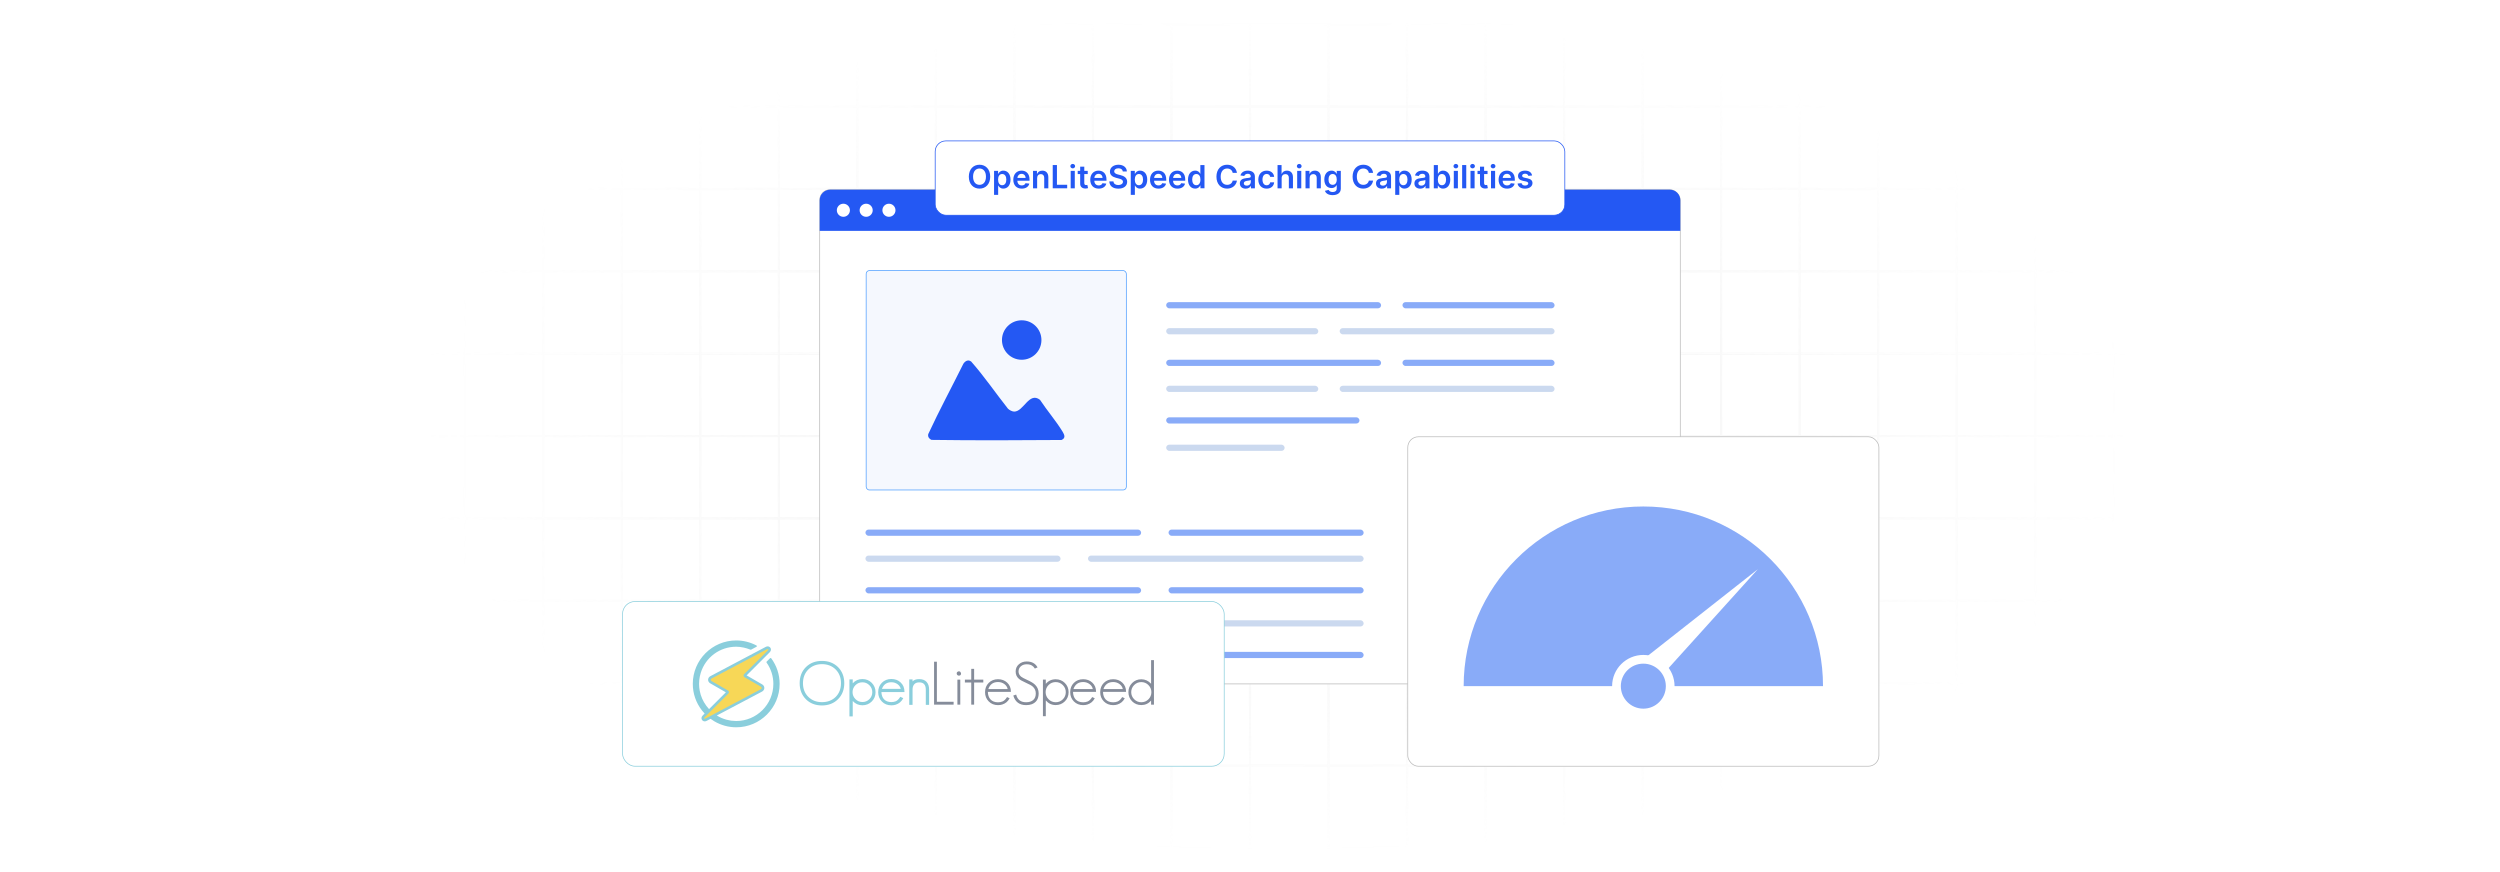 <?xml version="1.0" encoding="UTF-8"?>
<svg id="Layer_1" data-name="Layer 1" xmlns="http://www.w3.org/2000/svg" xmlns:xlink="http://www.w3.org/1999/xlink" viewBox="0 0 860 300">
  <defs>
    <filter id="luminosity-invert" x="39.647" y="-.272" width="782.115" height="300.272" color-interpolation-filters="sRGB" filterUnits="userSpaceOnUse">
      <feColorMatrix result="cm" values="-1 0 0 0 1 0 -1 0 0 1 0 0 -1 0 1 0 0 0 1 0"/>
    </filter>
    <radialGradient id="radial-gradient" cx="439.235" cy="148.479" fx="439.235" fy="148.479" r="298.487" gradientTransform="translate(0 74.962) scale(1 .495)" gradientUnits="userSpaceOnUse">
      <stop offset=".123" stop-color="#000" stop-opacity=".95"/>
      <stop offset="1" stop-color="#000" stop-opacity="0"/>
    </radialGradient>
    <mask id="mask" x="39.647" y="-.272" width="782.115" height="300.272" maskUnits="userSpaceOnUse">
      <g filter="url(#luminosity-invert)">
        <rect x="39.647" y="-.272" width="782.115" height="300.272" fill="url(#radial-gradient)"/>
      </g>
    </mask>
  </defs>
  <rect y="0" width="860" height="300" fill="#fff"/>
  <g mask="url(#mask)">
    <g opacity=".4">
      <path d="M808.41,291.922H51.59V8.078h756.819v283.845ZM52.09,291.422h755.819V8.578H52.09v282.845Z" fill="#e6e6e6" stroke="#d6d6d6" stroke-miterlimit="10" stroke-width=".25"/>
      <rect x="51.84" y="36.413" width="756.319" height=".5" fill="#e6e6e6" stroke="#d6d6d6" stroke-miterlimit="10" stroke-width=".25"/>
      <rect x="51.84" y="64.747" width="756.319" height=".5" fill="#e6e6e6" stroke="#d6d6d6" stroke-miterlimit="10" stroke-width=".25"/>
      <rect x="51.84" y="93.082" width="756.319" height=".5" fill="#e6e6e6" stroke="#d6d6d6" stroke-miterlimit="10" stroke-width=".25"/>
      <rect x="51.84" y="121.415" width="756.319" height=".5" fill="none" stroke="#d6d6d6" stroke-miterlimit="10" stroke-width=".25"/>
      <rect x="51.84" y="149.75" width="756.319" height=".5" fill="#e6e6e6" stroke="#d6d6d6" stroke-miterlimit="10" stroke-width=".25"/>
      <rect x="51.84" y="178.084" width="756.319" height=".5" fill="#e6e6e6" stroke="#d6d6d6" stroke-miterlimit="10" stroke-width=".25"/>
      <rect x="51.84" y="206.418" width="756.319" height=".5" fill="#e6e6e6" stroke="#d6d6d6" stroke-miterlimit="10" stroke-width=".25"/>
      <rect x="51.84" y="234.753" width="756.319" height=".5" fill="#e6e6e6" stroke="#d6d6d6" stroke-miterlimit="10" stroke-width=".25"/>
      <rect x="51.84" y="263.087" width="756.319" height=".5" fill="#e6e6e6" stroke="#d6d6d6" stroke-miterlimit="10" stroke-width=".25"/>
      <rect x="780.898" y="8.328" width=".5" height="283.345" fill="#e6e6e6" stroke="#d6d6d6" stroke-miterlimit="10" stroke-width=".25"/>
      <rect x="753.887" y="8.328" width=".5" height="283.345" fill="#e6e6e6" stroke="#d6d6d6" stroke-miterlimit="10" stroke-width=".25"/>
      <rect x="726.875" y="8.328" width=".5" height="283.345" fill="#e6e6e6" stroke="#d6d6d6" stroke-miterlimit="10" stroke-width=".25"/>
      <rect x="699.864" y="8.328" width=".5" height="283.345" fill="#e6e6e6" stroke="#d6d6d6" stroke-miterlimit="10" stroke-width=".25"/>
      <rect x="672.852" y="8.328" width=".5" height="283.345" fill="#e6e6e6" stroke="#d6d6d6" stroke-miterlimit="10" stroke-width=".25"/>
      <rect x="645.841" y="8.328" width=".5" height="283.345" fill="#e6e6e6" stroke="#d6d6d6" stroke-miterlimit="10" stroke-width=".25"/>
      <rect x="618.83" y="8.328" width=".5" height="283.345" fill="#e6e6e6" stroke="#d6d6d6" stroke-miterlimit="10" stroke-width=".25"/>
      <rect x="591.818" y="8.328" width=".5" height="283.345" fill="#e6e6e6" stroke="#d6d6d6" stroke-miterlimit="10" stroke-width=".25"/>
      <rect x="564.807" y="8.328" width=".5" height="283.345" fill="#e6e6e6" stroke="#d6d6d6" stroke-miterlimit="10" stroke-width=".25"/>
      <rect x="537.795" y="8.328" width=".5" height="283.345" fill="#e6e6e6" stroke="#d6d6d6" stroke-miterlimit="10" stroke-width=".25"/>
      <rect x="510.784" y="8.328" width=".5" height="283.345" fill="#e6e6e6" stroke="#d6d6d6" stroke-miterlimit="10" stroke-width=".25"/>
      <rect x="483.772" y="8.328" width=".5" height="283.345" fill="#e6e6e6" stroke="#d6d6d6" stroke-miterlimit="10" stroke-width=".25"/>
      <rect x="456.761" y="8.328" width=".5" height="283.345" fill="#e6e6e6" stroke="#d6d6d6" stroke-miterlimit="10" stroke-width=".25"/>
      <rect x="429.75" y="8.328" width=".5" height="283.345" fill="#e6e6e6" stroke="#d6d6d6" stroke-miterlimit="10" stroke-width=".25"/>
      <rect x="402.738" y="8.328" width=".5" height="283.345" fill="#e6e6e6" stroke="#d6d6d6" stroke-miterlimit="10" stroke-width=".25"/>
      <rect x="375.727" y="8.328" width=".5" height="283.345" fill="#e6e6e6" stroke="#d6d6d6" stroke-miterlimit="10" stroke-width=".25"/>
      <rect x="348.716" y="8.328" width=".5" height="283.345" fill="#e6e6e6" stroke="#d6d6d6" stroke-miterlimit="10" stroke-width=".25"/>
      <rect x="321.704" y="8.328" width=".5" height="283.345" fill="#e6e6e6" stroke="#d6d6d6" stroke-miterlimit="10" stroke-width=".25"/>
      <rect x="294.693" y="8.328" width=".5" height="283.345" fill="#e6e6e6" stroke="#d6d6d6" stroke-miterlimit="10" stroke-width=".25"/>
      <rect x="267.682" y="8.328" width=".5" height="283.345" fill="#e6e6e6" stroke="#d6d6d6" stroke-miterlimit="10" stroke-width=".25"/>
      <rect x="240.67" y="8.328" width=".5" height="283.345" fill="#e6e6e6" stroke="#d6d6d6" stroke-miterlimit="10" stroke-width=".25"/>
      <rect x="213.659" y="8.328" width=".5" height="283.345" fill="#e6e6e6" stroke="#d6d6d6" stroke-miterlimit="10" stroke-width=".25"/>
      <rect x="186.648" y="8.328" width=".5" height="283.345" fill="#e6e6e6" stroke="#d6d6d6" stroke-miterlimit="10" stroke-width=".25"/>
      <rect x="159.636" y="8.328" width=".5" height="283.345" fill="#e6e6e6" stroke="#d6d6d6" stroke-miterlimit="10" stroke-width=".25"/>
      <rect x="132.625" y="8.328" width=".5" height="283.345" fill="#e6e6e6" stroke="#d6d6d6" stroke-miterlimit="10" stroke-width=".25"/>
      <rect x="105.613" y="8.328" width=".5" height="283.345" fill="#e6e6e6" stroke="#d6d6d6" stroke-miterlimit="10" stroke-width=".25"/>
      <rect x="78.602" y="8.328" width=".5" height="283.345" fill="#e6e6e6" stroke="#d6d6d6" stroke-miterlimit="10" stroke-width=".25"/>
    </g>
  </g>
  <rect x="281.977" y="65.247" width="296.046" height="170.007" rx="3.608" ry="3.608" fill="#fff" stroke="#bababa" stroke-miterlimit="10" stroke-width=".25"/>
  <path d="M285.585,65.247h288.83c1.991,0,3.608,1.617,3.608,3.608v10.559h-296.046v-10.559c0-1.991,1.617-3.608,3.608-3.608Z" fill="#2458f3"/>
  <g>
    <circle cx="290.123" cy="72.33" r="2.251" fill="#fff"/>
    <circle cx="297.96" cy="72.33" r="2.251" fill="#fff"/>
    <circle cx="305.796" cy="72.33" r="2.251" fill="#fff"/>
  </g>
  <rect x="297.96" y="93.082" width="89.5" height="75.477" rx="1.111" ry="1.111" fill="#f5f8fe" stroke="#4d9eff" stroke-miterlimit="10" stroke-width=".25"/>
  <g>
    <path d="M332.849,124.023c.517-.075.772.071,1.207.314,4.524,5.126,8.413,10.854,12.667,16.23.475.49,1.455,1.009,2.136,1.02,3.278.054,5.128-6.963,8.9-4.042,2.398,3.644,5.512,7.236,7.76,10.938.67,1.103,1.148,2.221-.362,2.87-14.891.114-29.849.181-44.73-.034-.81-.344-1.322-1.079-1.118-1.98,3.788-8.176,8.081-16.134,12.089-24.213.319-.484.858-1.017,1.451-1.103Z" fill="#2458f3"/>
    <circle cx="351.465" cy="116.969" r="6.789" fill="#2458f3"/>
  </g>
  <rect x="484.272" y="150.25" width="162.069" height="113.337" rx="3.657" ry="3.657" fill="#fff" stroke="#bababa" stroke-miterlimit="10" stroke-width=".25"/>
  <g>
    <path d="M503.499,236.038c0-34.136,27.672-61.808,61.808-61.808s61.808,27.672,61.808,61.808" fill="#89abf8"/>
    <g>
      <circle cx="565.307" cy="236.038" r="9.242" fill="#89abf8" stroke="#fff" stroke-miterlimit="10" stroke-width="3"/>
      <polygon points="565.307 226.796 604.695 195.807 572.997 230.914 565.307 226.796" fill="#fff"/>
    </g>
  </g>
  <g>
    <rect x="401.161" y="103.933" width="73.938" height="2.135" rx="1.068" ry="1.068" fill="#89abf8"/>
    <rect x="482.446" y="103.933" width="52.333" height="2.135" rx="1.068" ry="1.068" fill="#89abf8"/>
  </g>
  <g>
    <rect x="460.84" y="112.873" width="73.938" height="2.135" rx="1.068" ry="1.068" transform="translate(995.619 227.881) rotate(-180)" fill="#cbd9ef"/>
    <rect x="401.161" y="112.873" width="52.333" height="2.135" rx="1.068" ry="1.068" transform="translate(854.655 227.881) rotate(-180)" fill="#cbd9ef"/>
  </g>
  <g>
    <rect x="401.161" y="123.757" width="73.938" height="2.135" rx="1.068" ry="1.068" fill="#89abf8"/>
    <rect x="482.446" y="123.757" width="52.333" height="2.135" rx="1.068" ry="1.068" fill="#89abf8"/>
  </g>
  <g>
    <rect x="297.709" y="182.174" width="94.84" height="2.135" rx="1.068" ry="1.068" fill="#89abf8"/>
    <rect x="401.972" y="182.174" width="67.127" height="2.135" rx="1.068" ry="1.068" fill="#89abf8"/>
  </g>
  <g>
    <rect x="374.259" y="191.114" width="94.84" height="2.135" rx="1.068" ry="1.068" transform="translate(843.358 384.364) rotate(-180)" fill="#cbd9ef"/>
    <rect x="297.709" y="191.114" width="67.127" height="2.135" rx="1.068" ry="1.068" transform="translate(662.544 384.364) rotate(-180)" fill="#cbd9ef"/>
  </g>
  <g>
    <rect x="297.709" y="201.999" width="94.84" height="2.135" rx="1.068" ry="1.068" fill="#89abf8"/>
    <rect x="401.972" y="201.999" width="67.127" height="2.135" rx="1.068" ry="1.068" fill="#89abf8"/>
  </g>
  <g>
    <rect x="374.259" y="213.361" width="94.84" height="2.135" rx="1.068" ry="1.068" transform="translate(843.358 428.857) rotate(-180)" fill="#cbd9ef"/>
    <rect x="297.709" y="213.361" width="67.127" height="2.135" rx="1.068" ry="1.068" transform="translate(662.544 428.857) rotate(-180)" fill="#cbd9ef"/>
  </g>
  <g>
    <rect x="297.709" y="224.245" width="94.84" height="2.135" rx="1.068" ry="1.068" fill="#89abf8"/>
    <rect x="401.972" y="224.245" width="67.127" height="2.135" rx="1.068" ry="1.068" fill="#89abf8"/>
  </g>
  <g>
    <rect x="460.84" y="132.697" width="73.938" height="2.135" rx="1.068" ry="1.068" transform="translate(995.619 267.53) rotate(-180)" fill="#cbd9ef"/>
    <rect x="401.161" y="132.697" width="52.333" height="2.135" rx="1.068" ry="1.068" transform="translate(854.655 267.53) rotate(-180)" fill="#cbd9ef"/>
  </g>
  <rect x="401.161" y="143.552" width="66.5" height="2.135" rx="1.068" ry="1.068" transform="translate(868.822 289.239) rotate(180)" fill="#89abf8"/>
  <rect x="401.161" y="152.966" width="40.752" height="2.135" rx="1.068" ry="1.068" transform="translate(843.075 308.067) rotate(-180)" fill="#cbd9ef"/>
  <g>
    <rect x="214.155" y="206.918" width="206.975" height="56.669" rx="4.303" ry="4.303" fill="#fff" stroke="#8acedc" stroke-miterlimit="10" stroke-width=".25"/>
    <g>
      <path d="M265.29,226.441c-.043-.059-.111-.096-.183-.101-.073-.006-.144.021-.197.072l-1.187,1.183c-.087.086-.098.223-.028.323,1.531,2.164,2.341,4.7,2.341,7.335,0,7.045-5.741,12.777-12.797,12.777-.49,0-.999-.035-1.6-.11-.037-.005-.198-.03-.298-.046-.503-.077-.968-.173-1.421-.294,0,0-.071-.018-.087-.023-.004-.002-.008-.003-.012-.004-.571-.161-1.128-.36-1.656-.591-.527-.228-1.057-.507-1.577-.829l15.542-8.22c.494-.262.794-.723.803-1.231.012-.51-.27-.981-.755-1.262l-5.339-3.089,7.899-7.899c.567-.566.522-1.076.386-1.401-.163-.403-.587-.684-1.03-.684-.239,0-.46.064-.74.214l-18.961,10.027c-.496.262-.798.724-.808,1.237-.007.511.279.982.764,1.257l5.347,3.077-5.779,5.777c-.321-.348-.625-.714-.905-1.09-1.181-1.592-1.956-3.352-2.305-5.228-.005-.026-.009-.053-.013-.081-0-.006-.001-.011-.002-.017l-.007-.039c-.052-.309-.11-.669-.144-1.027-.008-.084-.011-.172-.013-.255,0-.002,0-.004-0-.006l-.019-.325c-.012-.183-.026-.392-.026-.603,0-.874.087-1.741.26-2.577.08-.391.18-.777.296-1.148.004-.013.006-.022.009-.036.001-.006.004-.02.006-.028 0-.001 0-.001 0-.002,1.672-5.383,6.577-9,12.207-9.0.775,0,1.569.09,2.499.282l.113.024c.292.062.617.145.993.255.199.058.399.13.575.193l.167.06c.152.052.311.108.456.168.003.001.005.002.008.003.021.008.04.017.06.026l.009.004c.071.032.153.03.222-.006l1.869-.99c.082-.043.134-.129.134-.222,0-.093-.051-.178-.134-.222-2.142-1.137-4.553-1.738-6.971-1.738-8.237,0-14.939,6.701-14.939,14.939,0,3.339,1.096,6.508,3.17,9.166.273.35.576.701.899,1.045l-.609.61c-.566.562-.523,1.071-.388,1.398.167.404.592.685,1.034.685.234,0,.462-.065.738-.212l1.268-.672c.417.307.838.587,1.254.833,2.308,1.365,4.927,2.086,7.573,2.086,8.237,0,14.938-6.702,14.938-14.939-0-3.184-1.005-6.231-2.907-8.812Z" fill="#8acedc"/>
      <path d="M242.426,247.254c-.074,0-.172-.062-.198-.126-.021-.051-.065-.158.19-.412l8.149-8.148c.143-.142.212-.347.186-.547-.026-.2-.147-.38-.322-.48l-5.631-3.24c-.197-.112-.313-.285-.31-.462.003-.175.125-.344.325-.449l18.962-10.027c.181-.096.264-.109.317-.109.075,0,.167.057.193.121.025.059.069.165-.187.42l-8.131,8.131c-.142.143-.212.347-.186.547.026.2.146.38.321.481l5.621,3.252c.194.113.308.284.304.459-.003.178-.123.347-.322.452l-18.965,10.031c-.179.095-.262.107-.315.107Z" fill="#f7d757"/>
      <g>
        <path d="M282.749,227.349c-2.242,0-4.103.724-5.532,2.153-1.415,1.415-2.132,3.269-2.132,5.511s.724,4.103,2.153,5.532c1.415,1.415,3.269,2.132,5.511,2.132s4.103-.724,5.531-2.152c1.429-1.415,2.153-3.269,2.153-5.511s-.724-4.103-2.153-5.532c-1.442-1.415-3.303-2.132-5.531-2.132ZM287.477,239.74c-1.221,1.194-2.812,1.8-4.728,1.8-1.903,0-3.486-.619-4.707-1.84-1.208-1.207-1.82-2.784-1.82-4.687s.619-3.486,1.84-4.707c1.221-1.221,2.798-1.84,4.687-1.84,1.915,0,3.506.619,4.728,1.84,1.208,1.208,1.82,2.792,1.82,4.707,0,1.929-.612,3.52-1.819,4.727Z" fill="#8acedc"/>
        <path d="M296.674,233.595c-1.345,0-2.466.489-3.333,1.456v-1.333h-1.137v12.727h1.137v-5.296c.898.974,2.019,1.467,3.333,1.467,1.264,0,2.346-.442,3.218-1.313.858-.858,1.293-1.934,1.293-3.197s-.442-2.346-1.313-3.218c-.858-.858-1.934-1.293-3.197-1.293ZM299.067,240.519c-.65.65-1.456.98-2.393.98-.924,0-1.729-.337-2.393-1.001-.664-.664-1.001-1.47-1.001-2.393,0-.938.337-1.75,1.001-2.414.65-.65,1.456-.98,2.393-.98.924,0,1.729.337,2.393,1.001.664.664,1.001,1.47,1.001,2.393,0,.937-.337,1.749-1.001,2.413Z" fill="#8acedc"/>
        <path d="M309.84,234.782c-.843-.801-1.925-1.208-3.215-1.208-1.304,0-2.401.435-3.259,1.293-.844.844-1.272,1.934-1.272,3.238,0,1.291.435,2.381,1.292,3.238.844.858,1.934,1.293,3.239,1.293.545,0,1.042-.071,1.479-.212,1.139-.365,1.994-1.079,2.543-2.12l.037-.07.037-.069-.071-.033-.889-.408-.06-.028-.035.056-.035.056c-.445.72-.952,1.203-1.507,1.436-.443.183-.948.275-1.499.275-1.072,0-1.924-.328-2.533-.976-.558-.608-.854-1.44-.88-2.474h7.923v-.149c-0-1.279-.436-2.335-1.296-3.139ZM303.392,236.973c.545-1.515,1.633-2.283,3.233-2.283.796,0,1.511.225,2.125.668.582.416.956.959,1.113,1.614h-6.471Z" fill="#8acedc"/>
        <path d="M318.734,234.563c-.587-.629-1.437-.948-2.525-.948-1.049,0-1.817.267-2.288.795v-.692h-1.137v8.755h1.137v-5.289c0-.763.201-1.371.597-1.805.379-.429.948-.647,1.691-.647,1.526,0,2.268.829,2.268,2.534v5.206h1.137v-5.288c0-1.112-.296-1.993-.879-2.62Z" fill="#8acedc"/>
      </g>
      <g>
        <path d="M354.949,234.714c-.465-.28-1.026-.567-1.667-.854-1.014-.459-1.697-.828-2.032-1.096-.579-.5-.873-1.094-.873-1.765,0-.751.28-1.366.833-1.827.517-.437,1.176-.659,1.959-.659.746,0,1.36.148,1.824.439.371.213.693.542.959.979l.034.056.06-.026.799-.348.075-.033-.04-.071c-.721-1.303-1.969-1.963-3.71-1.963-1.052,0-1.95.323-2.671.961-.737.625-1.111,1.464-1.111,2.492s.367,1.867,1.091,2.493c.425.385,1.231.844,2.394,1.363.609.271,1.117.518,1.51.734.388.214.679.41.866.584.705.625,1.062,1.419,1.062,2.362,0,.997-.301,1.763-.896,2.278-.584.504-1.401.76-2.429.76-1.822,0-2.938-.84-3.409-2.566l-.021-.076-.075.026-.84.287-.068.023.021.069c.649,2.141,2.127,3.227,4.392,3.227.728,0,1.371-.098,1.909-.291,1.595-.596,2.404-1.853,2.405-3.735,0-1.175-.407-2.172-1.21-2.961-.288-.288-.672-.578-1.14-.86Z" fill="#858c9a"/>
        <path d="M363.163,233.669c-1.393,0-2.538.532-3.407,1.581v-1.458h-.988v12.579h.988v-5.417c.905,1.054,2.05,1.588,3.407,1.588,1.243,0,2.308-.434,3.165-1.292.843-.844,1.271-1.901,1.271-3.144s-.434-2.308-1.291-3.165c-.844-.844-1.902-1.271-3.145-1.271ZM363.163,241.573c-.944,0-1.767-.344-2.446-1.022-.678-.679-1.023-1.502-1.023-2.446,0-.958.344-1.788,1.023-2.466.665-.665,1.488-1.002,2.446-1.002.944,0,1.767.344,2.446,1.022.678.679,1.022,1.502,1.022,2.446,0,.958-.344,1.788-1.022,2.466-.665.665-1.488,1.002-2.446,1.002Z" fill="#858c9a"/>
        <path d="M375.767,234.836c-.829-.788-1.893-1.187-3.163-1.187-1.284,0-2.363.427-3.206,1.271-.83.83-1.25,1.902-1.25,3.186,0,1.271.427,2.343,1.271,3.186.83.843,1.901,1.271,3.186,1.271.537,0,1.027-.07,1.456-.208,1.119-.359,1.961-1.06,2.5-2.084l.037-.07-.071-.033-.758-.348-.06-.028-.034.056c-.454.734-.972,1.227-1.542,1.466-.452.186-.966.281-1.528.281-1.093,0-1.964-.337-2.587-1-.585-.637-.888-1.511-.901-2.598h7.925v-.074c-0-1.258-.428-2.296-1.273-3.085ZM369.265,237.048c.545-1.613,1.668-2.432,3.338-2.432.813,0,1.542.23,2.168.682.625.446,1.015,1.035,1.162,1.749h-6.668Z" fill="#858c9a"/>
        <path d="M386.087,234.836c-.829-.788-1.893-1.187-3.163-1.187-1.284,0-2.363.427-3.206,1.271-.83.83-1.25,1.902-1.25,3.186,0,1.271.427,2.343,1.271,3.186.829.843,1.901,1.271,3.186,1.271.537,0,1.027-.07,1.456-.208,1.119-.359,1.961-1.06,2.5-2.084l.037-.07-.071-.033-.758-.348-.06-.028-.035.056c-.453.734-.972,1.227-1.542,1.466-.452.186-.966.281-1.528.281-1.093,0-1.964-.337-2.587-1-.585-.637-.888-1.511-.901-2.598h7.925v-.074c-0-1.258-.429-2.296-1.273-3.085ZM379.585,237.048c.545-1.613,1.668-2.432,3.338-2.432.813,0,1.542.23,2.168.682.625.446,1.015,1.035,1.162,1.749h-6.668Z" fill="#858c9a"/>
        <path d="M396.889,227.096h-.914v8.11c-.928-1.02-2.06-1.536-3.366-1.536-1.243,0-2.308.434-3.165,1.292-.843.843-1.271,1.901-1.271,3.145s.434,2.309,1.292,3.165c.843.843,1.901,1.271,3.145,1.271,1.342,0,2.474-.515,3.366-1.53v1.387h.988v-15.302h-.074ZM392.609,234.637c.945,0,1.767.344,2.446,1.022.678.679,1.023,1.502,1.023,2.446,0,.958-.344,1.788-1.023,2.466-.665.665-1.488,1.002-2.446,1.002-.944,0-1.767-.344-2.446-1.022-.678-.679-1.023-1.502-1.023-2.446,0-.958.344-1.788,1.023-2.466.665-.665,1.488-1.002,2.446-1.002Z" fill="#858c9a"/>
        <polygon points="322.288 241.41 322.288 227.702 322.288 227.628 322.214 227.628 321.395 227.628 321.32 227.628 321.32 227.702 321.32 242.324 321.32 242.398 321.395 242.398 327.965 242.398 328.04 242.398 328.04 242.324 328.04 241.484 328.04 241.41 327.965 241.41 322.288 241.41" fill="#858c9a"/>
        <path d="M329.852,230.925h-.007l-.007.001c-.489.089-.737.341-.737.749.015.227.091.408.227.544l.004.004.004.003c.176.132.35.199.515.199.491,0,.75-.259.75-.75v-.009l-.002-.009c-.118-.486-.369-.732-.748-.732Z" fill="#858c9a"/>
        <polygon points="329.422 233.792 329.348 233.792 329.348 233.866 329.348 242.324 329.348 242.398 329.422 242.398 330.262 242.398 330.336 242.398 330.336 242.324 330.336 233.866 330.336 233.792 330.262 233.792 329.422 233.792" fill="#858c9a"/>
        <polygon points="335.1 233.792 335.1 230.16 335.1 230.085 335.026 230.085 334.186 230.085 334.112 230.085 334.112 230.16 334.112 233.792 331.999 233.792 331.925 233.792 331.925 233.866 331.925 234.706 331.925 234.78 331.999 234.78 334.112 234.78 334.112 242.323 334.112 242.398 334.186 242.398 335.026 242.398 335.1 242.398 335.1 242.323 335.1 234.78 338.181 234.78 338.255 234.78 338.255 234.706 338.255 233.866 338.255 233.792 338.181 233.792 335.1 233.792" fill="#858c9a"/>
        <path d="M346.476,234.836c-.829-.788-1.893-1.187-3.163-1.187-1.284,0-2.363.427-3.206,1.271-.83.83-1.25,1.902-1.25,3.186,0,1.271.427,2.343,1.271,3.186.83.843,1.901,1.271,3.186,1.271.537,0,1.027-.07,1.456-.208,1.12-.359,1.961-1.06,2.5-2.084l.037-.07-.071-.033-.758-.348-.06-.028-.035.056c-.454.734-.973,1.227-1.542,1.465-.452.186-.966.281-1.528.281-1.093,0-1.964-.337-2.587-1-.585-.636-.888-1.51-.901-2.598h7.925v-.074c-0-1.257-.429-2.295-1.273-3.085ZM339.975,237.048c.545-1.613,1.668-2.432,3.338-2.432.812,0,1.542.23,2.168.682.625.447,1.015,1.035,1.162,1.749h-6.668Z" fill="#858c9a"/>
      </g>
    </g>
  </g>
  <g>
    <rect x="321.705" y="48.471" width="216.591" height="25.563" rx="3.662" ry="3.662" fill="#fff" stroke="#2458f3" stroke-miterlimit="10" stroke-width=".25"/>
    <g>
      <path d="M336.953,64.885c-2.102,0-3.676-1.527-3.676-4.109,0-2.586,1.574-4.109,3.676-4.109,2.098,0,3.676,1.523,3.676,4.109s-1.578,4.109-3.676,4.109ZM336.953,57.967c-1.301,0-2.219.988-2.219,2.809s.918,2.809,2.219,2.809c1.305,0,2.219-.988,2.219-2.809s-.914-2.809-2.219-2.809Z" fill="#2458f3"/>
      <path d="M341.953,58.775h1.391v.992h.082c.215-.434.656-1.07,1.715-1.07,1.387,0,2.477,1.086,2.477,3.086,0,1.977-1.059,3.098-2.473,3.098-1.031,0-1.496-.613-1.719-1.051h-.059v3.195h-1.414v-8.25ZM344.75,63.721c.934,0,1.426-.82,1.426-1.945,0-1.117-.484-1.918-1.426-1.918-.91,0-1.41.754-1.41,1.918s.508,1.945,1.41,1.945Z" fill="#2458f3"/>
      <path d="M348.575,61.81c0-1.852,1.121-3.113,2.84-3.113,1.477,0,2.742.926,2.742,3.031v.434h-4.18c.012,1.027.617,1.629,1.531,1.629.609,0,1.078-.266,1.27-.773l1.32.148c-.25,1.043-1.211,1.727-2.609,1.727-1.809,0-2.914-1.199-2.914-3.082ZM352.802,61.209c-.008-.816-.555-1.41-1.367-1.41-.844,0-1.41.644-1.453,1.41h2.82Z" fill="#2458f3"/>
      <path d="M356.775,64.775h-1.414v-6h1.352v1.02h.07c.273-.668.891-1.098,1.789-1.098,1.238,0,2.059.82,2.055,2.258v3.82h-1.414v-3.602c0-.801-.438-1.281-1.168-1.281-.746,0-1.27.5-1.27,1.367v3.516Z" fill="#2458f3"/>
      <path d="M362.139,56.775h1.449v6.785h3.523v1.215h-4.973v-8Z" fill="#2458f3"/>
      <path d="M368.202,57.158c0-.426.367-.769.82-.769.449,0,.816.344.816.769,0,.422-.367.766-.816.766-.453,0-.82-.344-.82-.766ZM368.312,58.775h1.414v6h-1.414v-6Z" fill="#2458f3"/>
      <path d="M374.179,59.869h-1.184v3.102c0,.57.285.695.641.695.176,0,.336-.035.414-.055l.238,1.105c-.152.051-.43.129-.832.141-1.062.031-1.883-.523-1.875-1.652v-3.336h-.852v-1.094h.852v-1.438h1.414v1.438h1.184v1.094Z" fill="#2458f3"/>
      <path d="M375.047,61.81c0-1.852,1.121-3.113,2.84-3.113,1.477,0,2.742.926,2.742,3.031v.434h-4.18c.012,1.027.617,1.629,1.531,1.629.609,0,1.078-.266,1.27-.773l1.32.148c-.25,1.043-1.211,1.727-2.609,1.727-1.809,0-2.914-1.199-2.914-3.082ZM379.274,61.209c-.008-.816-.555-1.41-1.367-1.41-.844,0-1.41.644-1.453,1.41h2.82Z" fill="#2458f3"/>
      <path d="M384.735,57.893c-.906,0-1.445.441-1.449,1.043-.008.668.703.945,1.359,1.102l.75.188c1.203.285,2.348.918,2.352,2.305-.004,1.41-1.117,2.367-3.035,2.367-1.863,0-3.047-.894-3.106-2.484h1.426c.059.84.762,1.246,1.668,1.246.945,0,1.594-.457,1.598-1.141-.004-.621-.574-.891-1.438-1.109l-.91-.234c-1.316-.34-2.133-1-2.133-2.148-.004-1.414,1.258-2.359,2.938-2.359,1.703,0,2.856.957,2.883,2.309h-1.395c-.074-.68-.644-1.082-1.508-1.082Z" fill="#2458f3"/>
      <path d="M388.983,58.775h1.391v.992h.082c.215-.434.656-1.07,1.715-1.07,1.387,0,2.477,1.086,2.477,3.086,0,1.977-1.059,3.098-2.473,3.098-1.031,0-1.496-.613-1.719-1.051h-.059v3.195h-1.414v-8.25ZM391.78,63.721c.934,0,1.426-.82,1.426-1.945,0-1.117-.484-1.918-1.426-1.918-.91,0-1.41.754-1.41,1.918s.508,1.945,1.41,1.945Z" fill="#2458f3"/>
      <path d="M395.606,61.81c0-1.852,1.121-3.113,2.84-3.113,1.477,0,2.742.926,2.742,3.031v.434h-4.18c.012,1.027.617,1.629,1.531,1.629.609,0,1.078-.266,1.27-.773l1.32.148c-.25,1.043-1.211,1.727-2.609,1.727-1.809,0-2.914-1.199-2.914-3.082ZM399.832,61.209c-.008-.816-.555-1.41-1.367-1.41-.844,0-1.41.644-1.453,1.41h2.82Z" fill="#2458f3"/>
      <path d="M402.134,61.81c0-1.852,1.121-3.113,2.84-3.113,1.477,0,2.742.926,2.742,3.031v.434h-4.18c.012,1.027.617,1.629,1.531,1.629.609,0,1.078-.266,1.27-.773l1.32.148c-.25,1.043-1.211,1.727-2.609,1.727-1.809,0-2.914-1.199-2.914-3.082ZM406.36,61.209c-.008-.816-.555-1.41-1.367-1.41-.844,0-1.41.644-1.453,1.41h2.82Z" fill="#2458f3"/>
      <path d="M408.673,61.783c0-2,1.09-3.086,2.477-3.086,1.059,0,1.5.637,1.715,1.07h.059v-2.992h1.418v8h-1.391v-.945h-.086c-.223.438-.688,1.051-1.719,1.051-1.414,0-2.473-1.121-2.473-3.098ZM412.951,61.775c0-1.164-.5-1.918-1.41-1.918-.941,0-1.426.801-1.426,1.918,0,1.125.492,1.945,1.426,1.945.902,0,1.41-.781,1.41-1.945Z" fill="#2458f3"/>
      <path d="M424.046,59.475c-.168-.957-.93-1.508-1.902-1.508-1.309,0-2.231,1.004-2.231,2.809,0,1.836.93,2.809,2.227,2.809.957,0,1.723-.527,1.906-1.465l1.461.008c-.223,1.527-1.484,2.758-3.387,2.758-2.109,0-3.664-1.527-3.664-4.109,0-2.586,1.574-4.109,3.664-4.109,1.773,0,3.141,1.031,3.387,2.809h-1.461Z" fill="#2458f3"/>
      <path d="M426.506,63.092c0-1.352,1.113-1.699,2.277-1.824,1.059-.113,1.484-.133,1.484-.539v-.023c0-.59-.359-.926-1.016-.926-.691,0-1.09.352-1.23.762l-1.32-.188c.312-1.094,1.281-1.656,2.543-1.656,1.145,0,2.438.477,2.438,2.062v4.016h-1.359v-.824h-.047c-.258.504-.82.945-1.762.945-1.145,0-2.008-.625-2.008-1.805ZM430.272,62.623v-.707c-.184.148-.926.242-1.297.293-.633.09-1.105.316-1.105.859,0,.519.422.789,1.012.789.852,0,1.391-.566,1.391-1.234Z" fill="#2458f3"/>
      <path d="M432.857,61.799c0-1.832,1.109-3.102,2.867-3.102,1.465,0,2.481.856,2.578,2.156h-1.352c-.109-.578-.527-1.016-1.207-1.016-.871,0-1.453.727-1.453,1.938,0,1.227.57,1.965,1.453,1.965.621,0,1.086-.371,1.207-1.016h1.352c-.102,1.273-1.062,2.168-2.57,2.168-1.793,0-2.875-1.277-2.875-3.094Z" fill="#2458f3"/>
      <path d="M440.89,64.775h-1.414v-8h1.383v3.019h.07c.277-.68.863-1.098,1.785-1.098,1.246,0,2.066.809,2.066,2.258v3.82h-1.414v-3.602c0-.809-.438-1.281-1.18-1.281-.758,0-1.297.5-1.297,1.367v3.516Z" fill="#2458f3"/>
      <path d="M446.117,57.158c0-.426.367-.769.82-.769.449,0,.816.344.816.769,0,.422-.367.766-.816.766-.453,0-.82-.344-.82-.766ZM446.227,58.775h1.414v6h-1.414v-6Z" fill="#2458f3"/>
      <path d="M450.512,64.775h-1.414v-6h1.352v1.02h.07c.273-.668.891-1.098,1.789-1.098,1.238,0,2.059.82,2.055,2.258v3.82h-1.414v-3.602c0-.801-.438-1.281-1.168-1.281-.746,0-1.27.5-1.27,1.367v3.516Z" fill="#2458f3"/>
      <path d="M455.774,65.635l1.273-.309c.172.328.547.731,1.398.731.805,0,1.391-.363,1.391-1.223v-1.137h-.07c-.219.441-.699.992-1.727.992-1.383,0-2.473-.977-2.473-2.934,0-1.973,1.09-3.059,2.477-3.059,1.059,0,1.508.637,1.723,1.07h.078v-.992h1.395v6.098c0,1.512-1.195,2.254-2.816,2.254-1.527,0-2.391-.676-2.648-1.492ZM459.845,61.748c0-1.137-.5-1.891-1.41-1.891-.941,0-1.426.801-1.426,1.891,0,1.105.492,1.832,1.426,1.832.902,0,1.41-.688,1.41-1.832Z" fill="#2458f3"/>
      <path d="M470.885,59.475c-.168-.957-.93-1.508-1.902-1.508-1.309,0-2.231,1.004-2.231,2.809,0,1.836.93,2.809,2.227,2.809.957,0,1.723-.527,1.906-1.465l1.461.008c-.223,1.527-1.484,2.758-3.387,2.758-2.109,0-3.664-1.527-3.664-4.109,0-2.586,1.574-4.109,3.664-4.109,1.773,0,3.141,1.031,3.387,2.809h-1.461Z" fill="#2458f3"/>
      <path d="M473.345,63.092c0-1.352,1.113-1.699,2.277-1.824,1.059-.113,1.484-.133,1.484-.539v-.023c0-.59-.359-.926-1.016-.926-.691,0-1.09.352-1.23.762l-1.32-.188c.312-1.094,1.281-1.656,2.543-1.656,1.145,0,2.438.477,2.438,2.062v4.016h-1.359v-.824h-.047c-.258.504-.82.945-1.762.945-1.145,0-2.008-.625-2.008-1.805ZM477.11,62.623v-.707c-.184.148-.926.242-1.297.293-.633.09-1.105.316-1.105.859,0,.519.422.789,1.012.789.852,0,1.391-.566,1.391-1.234Z" fill="#2458f3"/>
      <path d="M479.954,58.775h1.391v.992h.082c.215-.434.656-1.07,1.715-1.07,1.387,0,2.477,1.086,2.477,3.086,0,1.977-1.059,3.098-2.473,3.098-1.031,0-1.496-.613-1.719-1.051h-.059v3.195h-1.414v-8.25ZM482.751,63.721c.934,0,1.426-.82,1.426-1.945,0-1.117-.484-1.918-1.426-1.918-.91,0-1.41.754-1.41,1.918s.508,1.945,1.41,1.945Z" fill="#2458f3"/>
      <path d="M486.554,63.092c0-1.352,1.113-1.699,2.277-1.824,1.059-.113,1.484-.133,1.484-.539v-.023c0-.59-.359-.926-1.016-.926-.691,0-1.09.352-1.23.762l-1.32-.188c.312-1.094,1.281-1.656,2.543-1.656,1.145,0,2.438.477,2.438,2.062v4.016h-1.359v-.824h-.047c-.258.504-.82.945-1.762.945-1.145,0-2.008-.625-2.008-1.805ZM490.319,62.623v-.707c-.184.148-.926.242-1.297.293-.633.09-1.105.316-1.105.859,0,.519.422.789,1.012.789.852,0,1.391-.566,1.391-1.234Z" fill="#2458f3"/>
      <path d="M493.226,56.775h1.414v2.992h.059c.215-.434.656-1.07,1.715-1.07,1.387,0,2.477,1.086,2.477,3.086,0,1.977-1.059,3.098-2.473,3.098-1.031,0-1.496-.613-1.719-1.051h-.082v.945h-1.391v-8ZM496.022,63.721c.934,0,1.426-.82,1.426-1.945,0-1.117-.484-1.918-1.426-1.918-.91,0-1.41.754-1.41,1.918s.508,1.945,1.41,1.945Z" fill="#2458f3"/>
      <path d="M499.997,57.158c0-.426.367-.769.82-.769.449,0,.816.344.816.769,0,.422-.367.766-.816.766-.453,0-.82-.344-.82-.766ZM500.106,58.775h1.414v6h-1.414v-6Z" fill="#2458f3"/>
      <path d="M504.391,64.775h-1.414v-8h1.414v8Z" fill="#2458f3"/>
      <path d="M505.738,57.158c0-.426.367-.769.82-.769.449,0,.816.344.816.769,0,.422-.367.766-.816.766-.453,0-.82-.344-.82-.766ZM505.848,58.775h1.414v6h-1.414v-6Z" fill="#2458f3"/>
      <path d="M511.715,59.869h-1.184v3.102c0,.57.285.695.641.695.176,0,.336-.035.414-.055l.238,1.105c-.152.051-.43.129-.832.141-1.062.031-1.883-.523-1.875-1.652v-3.336h-.852v-1.094h.852v-1.438h1.414v1.438h1.184v1.094Z" fill="#2458f3"/>
      <path d="M512.795,57.158c0-.426.367-.769.82-.769.449,0,.816.344.816.769,0,.422-.367.766-.816.766-.453,0-.82-.344-.82-.766ZM512.904,58.775h1.414v6h-1.414v-6Z" fill="#2458f3"/>
      <path d="M515.518,61.81c0-1.852,1.121-3.113,2.84-3.113,1.477,0,2.742.926,2.742,3.031v.434h-4.18c.012,1.027.617,1.629,1.531,1.629.609,0,1.078-.266,1.27-.773l1.32.148c-.25,1.043-1.211,1.727-2.609,1.727-1.809,0-2.914-1.199-2.914-3.082ZM519.744,61.209c-.008-.816-.555-1.41-1.367-1.41-.844,0-1.41.644-1.453,1.41h2.82Z" fill="#2458f3"/>
      <path d="M525.756,60.502c-.109-.395-.453-.75-1.105-.75-.59,0-1.039.281-1.035.688-.004.348.238.559.848.695l1.023.219c1.133.246,1.684.769,1.688,1.625-.004,1.137-1.062,1.914-2.562,1.914-1.473,0-2.398-.652-2.574-1.754l1.379-.133c.121.539.543.82,1.191.82.672,0,1.117-.309,1.117-.719,0-.34-.258-.562-.809-.684l-1.023-.215c-1.152-.238-1.691-.816-1.688-1.691-.004-1.109.981-1.82,2.426-1.82,1.406,0,2.219.648,2.414,1.664l-1.289.141Z" fill="#2458f3"/>
    </g>
  </g>
</svg>